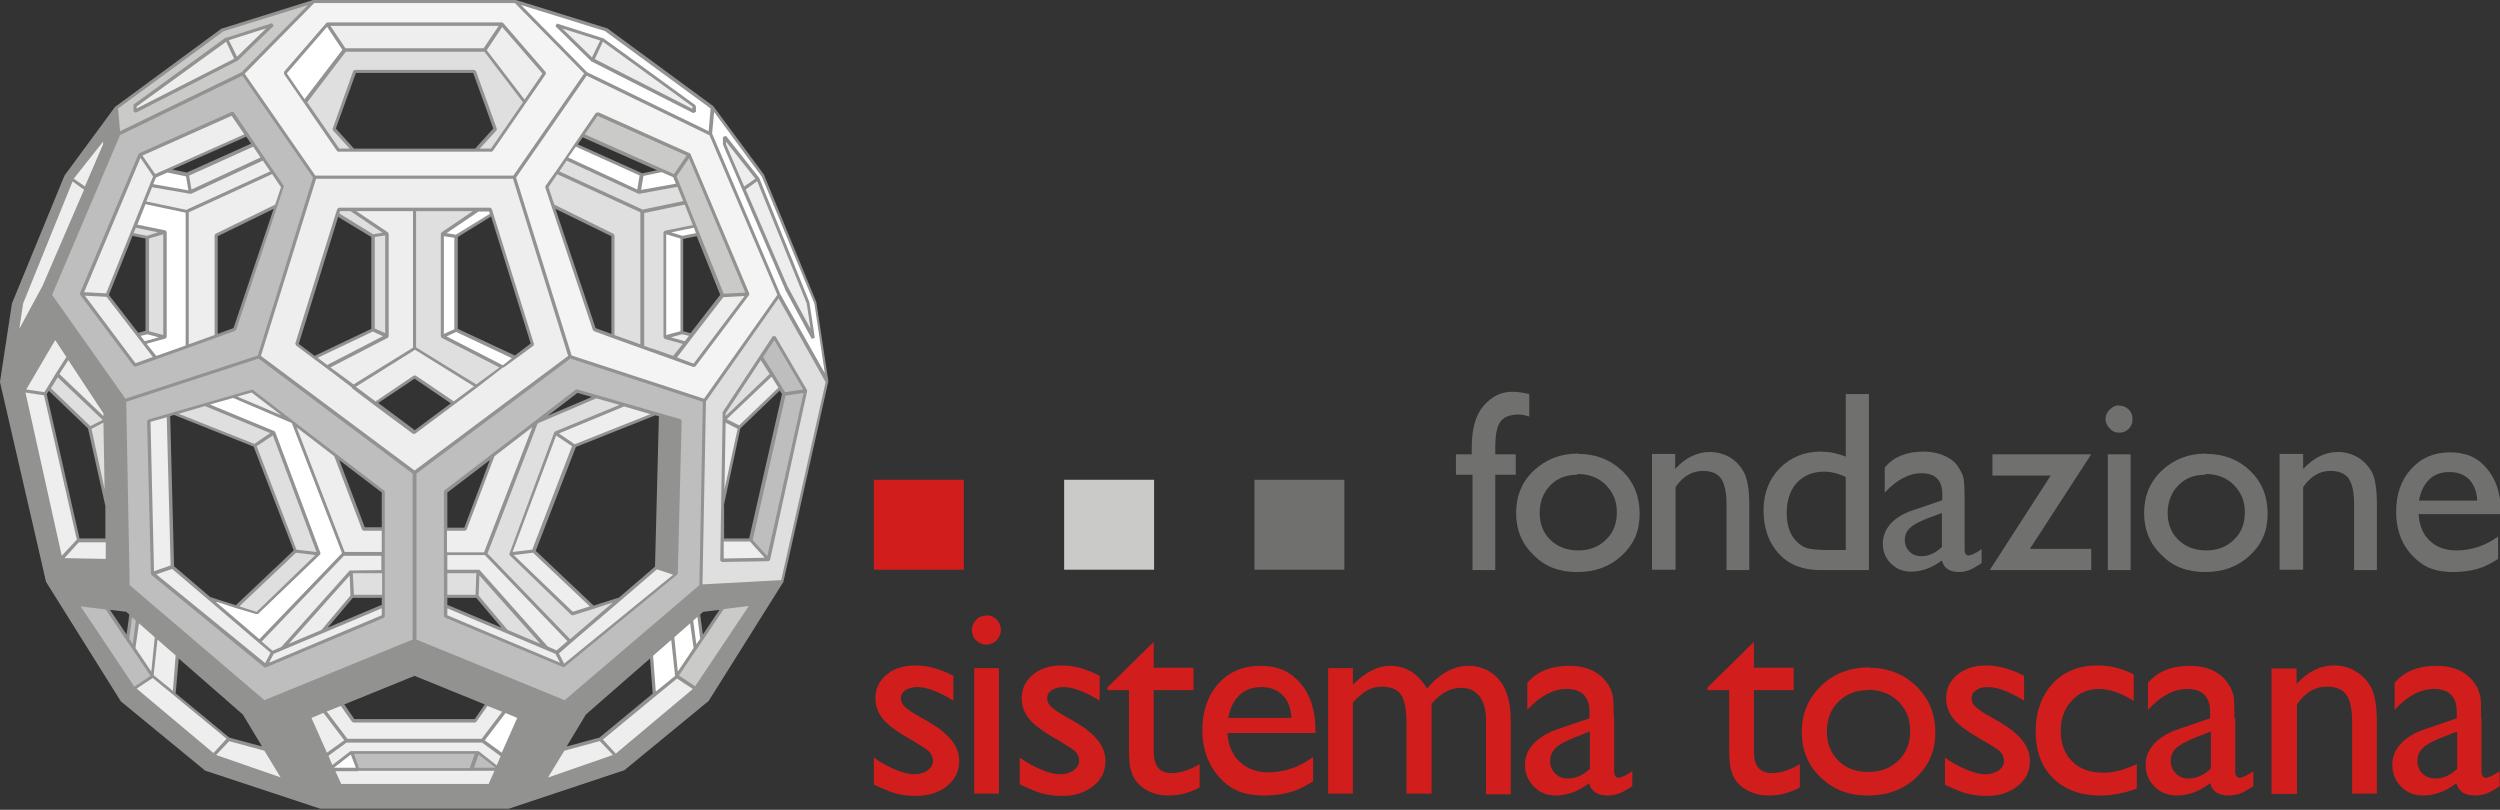 <?xml version="1.0" encoding="UTF-8"?>
<svg xmlns="http://www.w3.org/2000/svg" id="Livello_2" viewBox="0 0 64.77 20.98">
  <rect x="0" y="0" width="64.77" height="20.98" fill="#333333" stroke="none"/>
  <defs>
    <style>.cls-1{fill:#f4f4f4;}.cls-1,.cls-2,.cls-3,.cls-4,.cls-5,.cls-6,.cls-7,.cls-8,.cls-9,.cls-10,.cls-11{stroke-width:0px;}.cls-1,.cls-3,.cls-5,.cls-7,.cls-8,.cls-9,.cls-10{fill-rule:evenodd;}.cls-2,.cls-7{fill:#cacac9;}.cls-3{fill:#e0dfdf;}.cls-4{fill:#70706f;}.cls-5,.cls-6{fill:#929291;}.cls-8{fill:#fff;}.cls-9{fill:#eee;}.cls-10{fill:#bebebe;}.cls-11{fill:#d11e1d;}</style>
  </defs>
  <g id="Livello_1-2">
    <path class="cls-4" d="M38.13,11.77v-.18c0-.48.1-.84.31-1.08.21-.24.45-.36.74-.36.12,0,.27.02.44.06v.58c-.1-.03-.19-.05-.27-.05-.23,0-.39.06-.48.19-.09.12-.13.34-.13.66v.18h.53v.53h-.53v2.47h-.59v-2.47h-.43v-.53h.43Z"></path>
    <path class="cls-4" d="M40.89,11.76c.46,0,.83.15,1.14.44.3.29.45.66.45,1.11s-.15.79-.46,1.08c-.31.29-.69.43-1.16.43s-.83-.14-1.13-.44c-.3-.29-.45-.65-.45-1.09s.15-.81.46-1.1c.31-.29.69-.44,1.15-.44M40.86,12.3c-.28,0-.52.09-.7.28-.18.19-.27.43-.27.71s.09.52.28.7c.19.18.43.27.72.27s.53-.09.72-.28c.19-.18.28-.42.28-.71s-.1-.52-.29-.71c-.19-.19-.44-.28-.73-.28"></path>
    <path class="cls-4" d="M43.4,11.77v.38c.26-.29.57-.44.9-.44.19,0,.36.05.52.14.16.1.28.23.37.4.08.17.13.44.13.8v1.72h-.59v-1.71c0-.31-.05-.53-.14-.66-.09-.13-.25-.2-.47-.2-.28,0-.52.14-.71.42v2.14h-.61v-3h.61Z"></path>
    <path class="cls-4" d="M47.82,10.21h.6v4.56h-1.27c-.44,0-.8-.14-1.06-.42-.26-.28-.4-.66-.4-1.13,0-.44.14-.8.42-1.09.28-.28.63-.43,1.06-.43.2,0,.42.04.65.13v-1.62ZM47.82,14.26v-1.9c-.18-.09-.37-.14-.56-.14-.3,0-.53.1-.71.29-.17.19-.26.45-.26.78,0,.31.08.55.23.71.09.1.19.17.29.2.1.03.29.05.55.05h.46Z"></path>
    <path class="cls-4" d="M50.9,12.97v1.27c0,.1.04.15.1.15s.18-.05.34-.16v.36c-.14.09-.24.15-.32.18-.08.03-.17.05-.26.05-.25,0-.4-.1-.45-.3-.25.19-.52.29-.8.29-.21,0-.38-.07-.52-.21-.14-.14-.21-.31-.21-.52,0-.19.07-.36.2-.51.14-.15.33-.27.58-.35l.76-.26v-.16c0-.36-.18-.54-.54-.54-.32,0-.64.17-.95.5v-.65c.23-.27.56-.41,1-.41.32,0,.58.09.78.25.06.05.12.13.17.22.05.09.09.18.1.27.01.09.02.26.02.51M50.31,14.18v-.89l-.4.15c-.2.08-.35.16-.43.24-.08.08-.13.18-.13.31s.04.22.12.3c.08.08.18.12.31.12.19,0,.36-.08.52-.23"></path>
    <polygon class="cls-4" points="51.62 11.77 54.18 11.77 52.59 14.22 54.18 14.22 54.18 14.77 51.55 14.77 53.13 12.32 51.62 12.32 51.62 11.77"></polygon>
    <path class="cls-4" d="M54.9,10.51c.1,0,.18.03.25.1.07.07.1.15.1.25s-.03.18-.1.25c-.07.07-.15.1-.25.1-.09,0-.17-.03-.24-.11-.07-.07-.11-.15-.11-.25s.04-.17.11-.24c.07-.07.15-.11.24-.11M54.61,11.77h.59v3h-.59v-3Z"></path>
    <path class="cls-4" d="M57.16,11.76c.46,0,.84.15,1.14.44.3.29.45.66.45,1.11s-.15.79-.46,1.08c-.31.29-.69.43-1.16.43s-.83-.14-1.13-.44c-.3-.29-.45-.65-.45-1.09s.15-.81.46-1.1c.31-.29.69-.44,1.15-.44M57.13,12.3c-.28,0-.52.09-.7.28-.18.19-.27.43-.27.71s.09.52.28.7c.19.18.43.27.72.27s.53-.09.72-.28c.19-.18.28-.42.28-.71s-.1-.52-.29-.71c-.19-.19-.44-.28-.73-.28"></path>
    <path class="cls-4" d="M59.67,11.77v.38c.27-.29.57-.44.9-.44.19,0,.36.05.52.14.16.1.28.23.37.4.08.17.12.44.12.8v1.72h-.59v-1.71c0-.31-.05-.53-.14-.66-.09-.13-.25-.2-.47-.2-.28,0-.52.14-.71.42v2.14h-.61v-3h.61Z"></path>
    <path class="cls-4" d="M64.77,13.32h-2.11c.02.29.11.52.29.69.18.17.41.25.69.25.39,0,.75-.12,1.08-.36v.58c-.18.12-.36.21-.54.26-.18.05-.39.08-.63.08-.33,0-.6-.07-.8-.21-.2-.14-.37-.32-.49-.55-.12-.23-.18-.5-.18-.8,0-.46.13-.83.39-1.11.26-.29.59-.43,1.01-.43s.72.14.95.42c.24.28.36.65.36,1.12v.07ZM62.67,12.97h1.51c-.01-.24-.09-.42-.21-.55-.13-.13-.3-.19-.51-.19s-.39.06-.52.19c-.14.13-.22.31-.27.55"></path>
    <path class="cls-11" d="M22.64,20.32v-.69c.18.13.37.23.56.31.19.08.35.12.48.12s.25-.03.35-.1c.1-.07.14-.15.14-.24s-.03-.17-.09-.24c-.06-.06-.2-.15-.4-.27-.41-.23-.69-.43-.81-.59-.13-.16-.19-.34-.19-.53,0-.25.1-.45.29-.61.19-.16.44-.24.75-.24s.64.09.98.27v.64c-.38-.23-.69-.35-.94-.35-.12,0-.22.03-.3.08-.08.05-.12.12-.12.21,0,.08.03.15.1.22.07.07.19.15.37.25l.23.13c.54.31.81.64.81,1.02,0,.27-.1.48-.31.65-.21.17-.48.26-.8.26-.19,0-.37-.02-.52-.06-.15-.04-.34-.12-.57-.23"></path>
    <path class="cls-11" d="M25.55,15.94c.11,0,.2.04.27.11.07.07.11.16.11.27s-.04.19-.11.27c-.07.07-.17.11-.27.11-.1,0-.19-.04-.26-.11-.08-.08-.11-.17-.11-.27s.04-.19.11-.26c.07-.08.16-.11.26-.11M25.24,17.31h.64v3.25h-.64v-3.25Z"></path>
    <path class="cls-11" d="M26.42,20.32v-.69c.18.13.37.23.56.31.19.08.35.12.48.12s.25-.03.35-.1c.1-.07.15-.15.15-.24s-.03-.17-.09-.24c-.06-.06-.2-.15-.4-.27-.41-.23-.69-.43-.81-.59-.13-.16-.19-.34-.19-.53,0-.25.1-.45.29-.61.19-.16.44-.24.75-.24s.64.09.98.27v.64c-.38-.23-.69-.35-.94-.35-.12,0-.23.03-.3.08-.08.05-.12.12-.12.21,0,.08.03.15.1.22.07.07.19.15.37.25l.23.13c.54.31.81.64.81,1.02,0,.27-.1.48-.31.65-.21.17-.48.26-.8.26-.19,0-.36-.02-.52-.06-.15-.04-.34-.12-.57-.23"></path>
    <path class="cls-11" d="M28.68,17.82l1.21-1.19v.67h1.03v.58h-1.03v1.59c0,.37.15.56.46.56.23,0,.47-.08.73-.23v.6c-.25.14-.52.21-.81.21s-.54-.09-.73-.26c-.06-.05-.11-.11-.15-.18-.04-.06-.07-.15-.1-.25-.03-.1-.04-.3-.04-.6v-1.44h-.56v-.06Z"></path>
    <path class="cls-11" d="M34.09,18.99h-2.29c.02.31.12.56.31.74.19.18.44.28.74.28.42,0,.81-.13,1.17-.4v.63c-.2.13-.39.23-.59.28-.19.06-.42.09-.68.09-.36,0-.65-.07-.87-.22-.22-.15-.4-.35-.53-.6-.13-.25-.2-.54-.2-.87,0-.49.14-.9.42-1.21.28-.31.64-.46,1.09-.46s.77.15,1.03.45c.26.3.39.71.39,1.21v.08ZM31.82,18.6h1.64c-.02-.26-.09-.45-.23-.59-.14-.14-.32-.21-.55-.21s-.42.07-.57.21c-.15.14-.24.34-.29.59"></path>
    <path class="cls-11" d="M37.09,18.2v2.36h-.65v-1.81c0-.36-.05-.61-.14-.75-.1-.14-.27-.21-.5-.21-.13,0-.26.03-.37.09-.11.06-.24.17-.38.32v2.36h-.64v-3.25h.64v.43c.33-.33.65-.49.96-.49.41,0,.73.2.96.59.34-.4.7-.59,1.08-.59.31,0,.57.12.78.35.2.23.31.58.31,1.06v1.92h-.64v-1.92c0-.27-.06-.48-.17-.62-.11-.14-.27-.22-.48-.22-.27,0-.51.13-.75.4"></path>
    <path class="cls-11" d="M41.82,18.6v1.38c0,.11.04.17.11.17s.2-.06.36-.17v.39c-.15.09-.26.16-.35.19-.09.03-.18.05-.28.05-.28,0-.44-.11-.49-.32-.27.21-.56.32-.87.32-.23,0-.41-.08-.56-.23-.15-.15-.23-.34-.23-.56,0-.21.07-.39.22-.55.15-.16.36-.29.63-.38l.82-.28v-.17c0-.39-.2-.59-.59-.59-.35,0-.69.18-1.02.54v-.7c.25-.29.61-.44,1.08-.44.35,0,.63.09.84.28.07.06.13.14.19.23.06.1.09.2.11.29.01.1.02.28.02.56M41.19,19.91v-.96l-.43.17c-.22.09-.37.17-.46.26-.09.09-.14.2-.14.33s.04.24.13.33c.09.09.2.13.33.13.2,0,.39-.08.57-.25"></path>
    <path class="cls-11" d="M44.23,17.82l1.21-1.19v.67h1.03v.58h-1.03v1.59c0,.37.15.56.46.56.23,0,.47-.08.73-.23v.6c-.25.14-.52.21-.81.21s-.54-.09-.73-.26c-.06-.05-.11-.11-.15-.18-.04-.06-.07-.15-.1-.25-.03-.1-.04-.3-.04-.6v-1.44h-.56v-.06Z"></path>
    <path class="cls-11" d="M48.42,17.3c.49,0,.9.16,1.23.48.33.32.49.72.49,1.2s-.17.86-.5,1.17c-.33.31-.75.46-1.25.46s-.9-.16-1.22-.47c-.33-.31-.49-.71-.49-1.18s.17-.87.5-1.19c.33-.32.75-.48,1.25-.48M48.39,17.88c-.31,0-.56.1-.76.3-.2.2-.3.46-.3.77s.1.56.3.76c.2.2.46.29.78.29s.57-.1.78-.3c.2-.2.3-.45.3-.76s-.1-.56-.31-.77c-.21-.2-.47-.3-.79-.3"></path>
    <path class="cls-11" d="M50.39,20.32v-.69c.18.13.37.23.56.31.19.08.35.12.48.12s.25-.03.35-.1c.1-.07.14-.15.14-.24s-.03-.17-.09-.24c-.06-.06-.2-.15-.41-.27-.41-.23-.69-.43-.81-.59-.13-.16-.19-.34-.19-.53,0-.25.1-.45.29-.61.2-.16.44-.24.75-.24s.64.09.98.27v.64c-.38-.23-.69-.35-.94-.35-.13,0-.23.03-.3.08-.08.05-.12.12-.12.21,0,.08.03.15.1.22.07.07.19.15.37.25l.23.13c.54.31.81.64.81,1.02,0,.27-.1.48-.31.65-.21.17-.48.26-.8.26-.19,0-.36-.02-.52-.06-.15-.04-.34-.12-.57-.23"></path>
    <path class="cls-11" d="M55.36,19.79v.64c-.32.12-.64.18-.95.18-.51,0-.91-.15-1.22-.45-.3-.3-.45-.7-.45-1.21s.15-.92.44-1.24c.29-.31.68-.47,1.16-.47.17,0,.32.02.45.05.13.03.3.09.49.18v.69c-.33-.21-.63-.31-.9-.31s-.53.1-.71.31c-.19.2-.28.46-.28.78,0,.33.1.6.3.79.2.2.47.29.81.29.25,0,.53-.07.85-.22"></path>
    <path class="cls-11" d="M57.91,18.6v1.38c0,.11.04.17.11.17s.2-.06.36-.17v.39c-.15.09-.26.16-.35.19-.09.03-.18.05-.28.05-.28,0-.44-.11-.49-.32-.27.21-.56.32-.87.32-.23,0-.42-.08-.57-.23-.15-.15-.23-.34-.23-.56,0-.21.07-.39.22-.55.15-.16.36-.29.63-.38l.82-.28v-.17c0-.39-.2-.59-.59-.59-.35,0-.69.18-1.02.54v-.7c.25-.29.61-.44,1.08-.44.35,0,.63.09.84.28.07.06.13.14.19.23.06.1.09.2.11.29.01.1.02.28.02.56M57.28,19.91v-.96l-.43.17c-.22.09-.37.17-.47.26-.09.09-.14.2-.14.33s.04.24.13.33c.09.09.2.13.33.13.2,0,.39-.08.57-.25"></path>
    <path class="cls-11" d="M59.5,17.31v.41c.29-.32.61-.48.98-.48.2,0,.39.05.56.16.17.1.31.25.4.43.09.18.14.47.14.87v1.86h-.64v-1.85c0-.33-.05-.57-.15-.71-.1-.14-.27-.21-.51-.21-.3,0-.56.15-.77.46v2.32h-.66v-3.25h.66Z"></path>
    <path class="cls-11" d="M64.29,18.6v1.38c0,.11.04.17.11.17s.2-.06.36-.17v.39c-.14.09-.26.16-.35.19-.09.03-.18.05-.28.05-.28,0-.44-.11-.49-.32-.27.21-.56.32-.87.32-.23,0-.41-.08-.56-.23-.15-.15-.23-.34-.23-.56,0-.21.07-.39.22-.55.15-.16.36-.29.63-.38l.82-.28v-.17c0-.39-.2-.59-.59-.59-.35,0-.69.18-1.02.54v-.7c.25-.29.61-.44,1.08-.44.35,0,.63.09.84.28.07.06.13.14.19.23.06.1.09.2.11.29.02.1.02.28.02.56M63.66,19.91v-.96l-.43.17c-.22.09-.37.17-.46.26-.09.09-.14.2-.14.33s.04.24.13.33c.09.09.2.13.33.13.2,0,.39-.08.57-.25"></path>
    <rect class="cls-11" x="22.64" y="12.43" width="2.33" height="2.33"></rect>
    <rect class="cls-2" x="27.57" y="12.43" width="2.33" height="2.33"></rect>
    <rect class="cls-4" x="32.5" y="12.43" width="2.33" height="2.33"></rect>
    <path class="cls-5" d="M3.01,2.79l-1.31,1.77L.35,7.86.04,9.89l1.26-2.25,1.77-4.18-.06-.67ZM1.85,4.64l.86-1.09v.2l-1.61,3.73-.69,1.28.14-.91,1.3-3.21Z"></path>
    <path class="cls-5" d="M.04,9.89l1.26-2.25,1.93,2.73.09,4.8-2.12-.11L.04,9.89ZM1.42,8.73l-.82,1.4.97,4.37,1.21.02-.07-3.82-1.29-1.97Z"></path>
    <path class="cls-5" d="M8.3,20.94l-1.45-2.75-3.52-3.01-2.12-.11,1.94,3.09,2.19,1.79,2.96.98ZM2,15.65l1.28.17,3.05,2.67,1.04,1.73-1.84-.64-2.07-1.73-1.46-2.19Z"></path>
    <path class="cls-5" d="M19.48,15.65l-1.28.17-3.05,2.67-1.04,1.73,1.84-.64,2.07-1.73,1.46-2.19ZM13.18,20.94l1.45-2.75,3.52-3.01,2.12-.11-1.94,3.09-2.19,1.79-2.96.98Z"></path>
    <polygon class="cls-5" points="17.62 10.9 17.12 10.76 17.02 14.69 17.52 14.87 17.62 10.9"></polygon>
    <path class="cls-5" d="M10.74,20.94h2.44l1.45-2.75-3.89-1.59h0s0,0,0,0h0s0,0,0,0l-3.89,1.59,1.45,2.75h2.44ZM12.67,20.35l.78-1.78-2.72-1.11h0s0,0,0,0h0s0,0,0,0l-2.72,1.11.78,1.78h3.87Z"></path>
    <polygon class="cls-10" points="2 15.65 2.76 15.75 3.95 17.52 3.46 17.84 2 15.65"></polygon>
    <path class="cls-10" d="M3.08,3.47l3.21-1.56,1.87,2.68-1.45,4.65-3.48,1.14-1.93-2.73,1.77-4.18ZM6.02,2.94l-2.39,1.07-1.52,3.61,1.39,1.85,2.59-.93,1.24-3.7-1.31-1.9Z"></path>
    <path class="cls-10" d="M10.74,16.6v-4.34l-4.03-3.01-3.48,1.14.09,4.8,3.52,3.01,3.9-1.6ZM3.86,10.9l2.67-.77,3.4,2.61v3.23l-3.05,1.28-2.92-2.39-.1-3.97Z"></path>
    <path class="cls-10" d="M10.74,16.6v-4.34l4.03-3.01,3.48,1.14-.09,4.8-3.52,3.01-3.9-1.6ZM17.62,10.9l-2.67-.77-3.4,2.61v3.23l3.05,1.28,2.92-2.39.1-3.97Z"></path>
    <polygon class="cls-10" points="12.86 19.93 12.88 19.88 12.37 19.49 12.2 19.94 12.86 19.93"></polygon>
    <polygon class="cls-10" points="12.37 19.48 12.2 19.94 10.74 19.93 9.27 19.94 9.11 19.48 12.37 19.48"></polygon>
    <polygon class="cls-10" points="20.05 8.73 20.87 10.13 20.31 10.21 19.71 9.25 20.05 8.73"></polygon>
    <polygon class="cls-10" points="20.87 10.13 20.31 10.21 19.45 14 19.9 14.5 20.87 10.13"></polygon>
    <polygon class="cls-10" points="3.57 16.07 3.47 16.8 3.3 16.56 3.39 15.91 3.57 16.07"></polygon>
    <path class="cls-7" d="M5.87,1.02l1.19-.38-.94.91-2.62,1.33v-.14s2.37-1.73,2.37-1.73ZM8.12.04l-2.35.73-2.75,2.02.06.67,3.21-1.56L8.12.04Z"></path>
    <polygon class="cls-7" points="15.46 2.94 17.85 4.01 17.47 4.56 15.08 3.49 15.46 2.94"></polygon>
    <polygon class="cls-7" points="17.85 4.01 17.47 4.56 18.71 7.65 19.37 7.62 17.85 4.01"></polygon>
    <polygon class="cls-7" points="19.48 15.65 18.72 15.75 17.53 17.52 18.02 17.84 19.48 15.65"></polygon>
    <polygon class="cls-3" points="4.5 10.71 6.59 11.55 7.09 11.21 5.31 10.48 4.5 10.71"></polygon>
    <polygon class="cls-3" points="7.09 11.21 6.59 11.55 7.65 14.28 8.26 14.35 7.09 11.21"></polygon>
    <polygon class="cls-3" points="3.49 5.86 4.26 6.02 3.81 6.16 3.4 6.07 3.49 5.86"></polygon>
    <polygon class="cls-3" points="3.81 6.16 3.81 8.61 4.26 8.74 4.26 6.02 3.81 6.16"></polygon>
    <polygon class="cls-3" points="1.48 9.7 1.26 10.06 2.32 11.09 2.72 10.88 1.48 9.7"></polygon>
    <polygon class="cls-3" points="2.76 13.11 2.32 11.09 2.72 10.88 2.76 13.11"></polygon>
    <polygon class="cls-3" points="7.65 14.28 8.26 14.35 6.65 15.9 6.11 15.73 7.65 14.28"></polygon>
    <path class="cls-3" d="M21.44,9.89l-1.26-2.25-1.93,2.73-.09,4.8,2.12-.11,1.16-5.18ZM20.05,8.73l.82,1.4-.97,4.37-1.21.02.07-3.82,1.29-1.97Z"></path>
    <polygon class="cls-3" points="16.63 5.47 16.63 8.98 17.45 9.27 17.75 8.89 17.22 8.74 17.21 6.02 17.99 5.86 17.75 5.24 16.63 5.47"></polygon>
    <polygon class="cls-3" points="14.32 5.33 15.88 6.1 15.88 8.71 16.63 8.98 16.63 5.47 14.42 4.46 14.16 4.84 14.32 5.33"></polygon>
    <polygon class="cls-3" points="19.71 9.25 19.99 9.7 18.76 10.88 18.76 10.7 19.71 9.25"></polygon>
    <polygon class="cls-3" points="15.44 10.27 16.17 10.48 14.39 11.21 13.22 14.35 14.83 15.9 16.06 15.51 14.76 16.62 12.58 14.35 13.89 10.94 15.44 10.27"></polygon>
    <path class="cls-3" d="M9.93,14.8v.64h-.81s-.03-.64-.03-.64h.84ZM11.55,14.8v.64h.81s.03-.64.03-.64h-.84Z"></path>
    <polygon class="cls-3" points="12.38 14.8 12.36 15.45 13.13 16.35 14.16 16.79 12.38 14.8"></polygon>
    <polygon class="cls-3" points="9.19 1.84 8.65 3.34 9.15 3.89 8.75 3.89 7.89 2.65 8.93 1.3 12.55 1.3 13.58 2.65 12.73 3.89 12.32 3.89 12.83 3.34 12.29 1.84 9.19 1.84"></polygon>
    <polygon class="cls-3" points="10.74 5.43 10.74 9.02 12.35 10.01 13.02 9.51 11.46 8.71 11.46 6.06 12.39 5.43 10.74 5.43"></polygon>
    <polygon class="cls-3" points="9.09 5.43 8.77 5.43 8.74 5.55 9.66 6.11 10.02 6.06 9.09 5.43"></polygon>
    <polygon class="cls-3" points="9.66 6.11 10.02 6.06 10.02 8.71 9.66 8.55 9.66 6.11"></polygon>
    <polygon class="cls-3" points="14.42 4.46 16.63 5.47 17.75 5.24 17.57 4.8 16.55 4.98 14.66 4.1 14.42 4.46"></polygon>
    <polygon class="cls-9" points="14.6 17.25 11.55 15.97 11.55 15.7 14.42 16.91 14.6 17.25"></polygon>
    <polygon class="cls-9" points="18.77 3.55 18.77 3.75 19.26 4.89 19.63 4.64 18.77 3.55"></polygon>
    <polygon class="cls-9" points="20.93 7.85 21.07 8.76 20.33 7.38 19.26 4.89 19.63 4.64 20.93 7.85"></polygon>
    <polygon class="cls-9" points="3.86 10.9 4.36 10.76 4.46 14.69 3.95 14.87 3.86 10.9"></polygon>
    <polygon class="cls-9" points="3.95 14.87 4.46 14.69 7.05 16.91 6.88 17.25 3.95 14.87"></polygon>
    <polygon class="cls-9" points="6.04 10.27 7.58 10.94 6.53 10.13 6.04 10.27"></polygon>
    <polygon class="cls-9" points="9.09 14.8 9.12 15.45 8.35 16.35 7.32 16.79 9.09 14.8"></polygon>
    <polygon class="cls-9" points="3.63 4.01 4.01 4.56 2.77 7.65 2.11 7.62 3.63 4.01"></polygon>
    <polygon class="cls-9" points="2.11 7.62 2.77 7.65 4.03 9.27 3.5 9.47 2.11 7.62"></polygon>
    <polygon class="cls-9" points="7.16 5.33 5.6 6.1 5.6 8.71 4.84 8.98 4.84 5.47 7.06 4.46 7.32 4.84 7.16 5.33"></polygon>
    <polygon class="cls-9" points="3.46 17.84 3.95 17.52 5.92 19.15 5.53 19.58 3.46 17.84"></polygon>
    <polygon class="cls-9" points="5.53 19.58 5.92 19.15 6.89 19.41 7.37 20.22 5.53 19.58"></polygon>
    <polygon class="cls-9" points="4.6 16.97 4.52 17.99 3.95 17.52 4.05 16.49 4.6 16.97"></polygon>
    <polygon class="cls-9" points="4.05 16.49 3.57 16.07 3.47 16.8 3.95 17.52 4.05 16.49"></polygon>
    <polygon class="cls-9" points="1.42 8.73 .61 10.13 1.17 10.21 1.77 9.25 1.42 8.73"></polygon>
    <polygon class="cls-9" points=".61 10.13 1.17 10.21 2.03 14 1.58 14.5 .61 10.13"></polygon>
    <polygon class="cls-9" points="1.58 14.5 2.03 14 2.78 14 2.79 14.52 1.58 14.5"></polygon>
    <polygon class="cls-9" points="1.77 9.25 1.48 9.7 2.72 10.88 2.72 10.7 1.77 9.25"></polygon>
    <polygon class="cls-9" points="2.71 3.55 2.71 3.75 2.22 4.89 1.85 4.64 2.71 3.55"></polygon>
    <polygon class="cls-9" points=".55 7.85 .41 8.76 1.15 7.38 2.22 4.89 1.85 4.64 .55 7.85"></polygon>
    <polygon class="cls-9" points="5.87 1.02 7.07 .64 6.13 1.55 5.87 1.02"></polygon>
    <polygon class="cls-9" points="5.87 1.02 3.49 2.75 3.51 2.88 6.13 1.55 5.87 1.02"></polygon>
    <polygon class="cls-9" points="15.61 1.02 17.98 2.75 17.97 2.88 15.35 1.55 15.61 1.02"></polygon>
    <polygon class="cls-9" points="6.02 2.94 3.63 4.01 4.01 4.56 6.4 3.49 6.02 2.94"></polygon>
    <polygon class="cls-9" points="6.57 3.75 4.85 4.53 4.93 4.98 6.82 4.1 6.57 3.75"></polygon>
    <polygon class="cls-9" points="6.88 17.25 9.93 15.97 9.93 15.7 7.05 16.91 6.88 17.25"></polygon>
    <polygon class="cls-9" points="8.4 18.42 8.98 19.19 8.46 19.56 8.02 18.57 8.4 18.42"></polygon>
    <polygon class="cls-9" points="15.61 1.02 14.41 .64 15.35 1.55 15.61 1.02"></polygon>
    <polygon class="cls-9" points="19.36 7.62 18.7 7.65 17.44 9.27 17.98 9.47 19.36 7.62"></polygon>
    <polygon class="cls-9" points="19.9 14.5 19.45 14 18.7 14 18.69 14.52 19.9 14.5"></polygon>
    <polygon class="cls-9" points="18.02 17.84 17.53 17.52 15.55 19.15 15.95 19.58 18.02 17.84"></polygon>
    <polygon class="cls-9" points="15.95 19.58 15.55 19.15 14.59 19.41 14.11 20.22 15.95 19.58"></polygon>
    <polygon class="cls-9" points="17.91 8.67 17.66 8.61 17.22 8.74 17.75 8.89 17.91 8.67"></polygon>
    <polygon class="cls-9" points="19.99 9.7 20.22 10.06 19.15 11.09 18.76 10.88 19.99 9.7"></polygon>
    <polygon class="cls-9" points="18.72 13.11 19.15 11.09 18.76 10.88 18.72 13.11"></polygon>
    <polygon class="cls-9" points="17.52 14.87 17.02 14.69 14.42 16.91 14.6 17.25 17.52 14.87"></polygon>
    <polygon class="cls-9" points="16.97 10.71 14.88 11.55 14.39 11.21 16.17 10.48 16.97 10.71"></polygon>
    <polygon class="cls-9" points="14.39 11.21 14.88 11.55 13.83 14.28 13.22 14.35 14.39 11.21"></polygon>
    <polygon class="cls-9" points="13.83 14.28 13.22 14.35 14.83 15.9 15.37 15.73 13.83 14.28"></polygon>
    <path class="cls-9" d="M9.93,14.35v.46h-.84l-1.77,1.99-.26.12-.34-.29,2.18-2.27h1.03ZM11.55,14.35v.46h.84l1.77,1.99.27.12.34-.29-2.18-2.27h-1.03Z"></path>
    <polygon class="cls-9" points="10.74 5.43 10.74 9.02 9.14 10.01 8.47 9.51 10.02 8.71 10.02 6.06 9.09 5.43 10.74 5.43"></polygon>
    <polygon class="cls-9" points="9.66 8.55 10.02 8.71 8.47 9.51 8.15 9.26 9.66 8.55"></polygon>
    <path class="cls-9" d="M10.74,11.2l3.05-2.28-1.09-3.49h-3.94l-1.09,3.49,3.06,2.28ZM10.74,12.25h0s0,0,0,0h0s4.03-3.01,4.03-3.01l-1.45-4.65h-5.17l-1.45,4.65,4.03,3h0Z"></path>
    <polygon class="cls-9" points="12.62 18.23 12.32 18.67 9.16 18.67 8.86 18.23 8.4 18.42 8.98 19.19 12.5 19.19 13.08 18.42 12.62 18.23"></polygon>
    <path class="cls-9" d="M10.74,20.35h1.94l.35-.79-.52-.38h-3.52l-.52.38.35.79h1.93ZM10.74,19.48h1.63l.51.39-.02.06h-4.24l-.02-.06.51-.39h1.63Z"></path>
    <polygon class="cls-9" points="7.06 4.46 4.84 5.47 3.73 5.24 3.91 4.8 4.93 4.98 6.82 4.1 7.06 4.46"></polygon>
    <polygon class="cls-9" points="13 .63 12.55 1.3 13.58 2.65 14.1 1.9 13 .63"></polygon>
    <polygon class="cls-9" points="8.48 .63 8.93 1.3 12.55 1.3 13 .63 8.48 .63"></polygon>
    <path class="cls-9" d="M10.74,9.02l1.61.99-.6.44-1.01-.69-1.02.69-.58-.44,1.6-.99ZM8.9,14.35h1.03v-.64h-.51s-.72-1.91-.72-1.91l-1.12-.86,1.32,3.41ZM12.58,14.35h-1.03v-.64h.51s.72-1.91.72-1.91l1.12-.86-1.32,3.41Z"></path>
    <path class="cls-1" d="M18.4,3.47l-3.21-1.56-1.87,2.68,1.45,4.65,3.48,1.14,1.93-2.73-1.77-4.18ZM15.46,2.94l2.39,1.07,1.52,3.61-1.39,1.85-2.59-.93-1.24-3.7,1.3-1.9Z"></path>
    <path class="cls-1" d="M8.48.63l-1.1,1.27,1.37,1.99h3.98l1.37-1.99-1.1-1.27h-4.53ZM10.74.04h-2.62l-1.83,1.87,1.87,2.68h5.17l1.87-2.68L13.36.04h-2.61Z"></path>
    <polygon class="cls-8" points="6.04 10.27 5.31 10.48 7.09 11.21 8.26 14.35 6.65 15.9 5.42 15.51 6.72 16.62 8.9 14.35 7.58 10.94 6.04 10.27"></polygon>
    <polygon class="cls-8" points="3.56 8.67 3.81 8.61 4.26 8.74 3.73 8.89 3.56 8.67"></polygon>
    <path class="cls-8" d="M15.61,1.02l-1.2-.38.94.91,2.62,1.33v-.14s-2.37-1.73-2.37-1.73ZM13.36.04l2.36.73,2.75,2.02-.06.67-3.21-1.56L13.36.04Z"></path>
    <polygon class="cls-8" points="4.85 4.53 4.93 4.98 3.91 4.8 4.01 4.56 4.33 4.41 4.85 4.53"></polygon>
    <polygon class="cls-8" points="4.84 5.47 4.84 8.98 4.03 9.27 3.73 8.89 4.26 8.74 4.26 6.02 3.49 5.86 3.73 5.24 4.84 5.47"></polygon>
    <polygon class="cls-8" points="8.62 19.93 8.59 19.88 9.11 19.49 9.27 19.94 8.62 19.93"></polygon>
    <path class="cls-8" d="M19.63,4.64l-.86-1.09v.2l1.61,3.73.69,1.28-.14-.91-1.3-3.21ZM18.46,2.79l1.31,1.77,1.36,3.3.31,2.03-1.26-2.25-1.77-4.18.06-.67Z"></path>
    <polygon class="cls-8" points="14.9 3.75 16.63 4.53 16.55 4.98 14.66 4.1 14.9 3.75"></polygon>
    <polygon class="cls-8" points="16.63 4.53 16.55 4.98 17.57 4.8 17.47 4.56 17.15 4.41 16.63 4.53"></polygon>
    <polygon class="cls-8" points="17.99 5.86 17.21 6.02 17.66 6.16 18.08 6.07 17.99 5.86"></polygon>
    <polygon class="cls-8" points="17.66 6.16 17.66 8.61 17.22 8.74 17.21 6.02 17.66 6.16"></polygon>
    <polygon class="cls-8" points="16.88 16.97 16.96 17.99 17.53 17.52 17.42 16.49 16.88 16.97"></polygon>
    <polygon class="cls-8" points="17.42 16.49 17.91 16.07 18.01 16.8 17.53 17.52 17.42 16.49"></polygon>
    <polygon class="cls-8" points="17.91 16.07 18.01 16.8 18.18 16.56 18.09 15.91 17.91 16.07"></polygon>
    <polygon class="cls-8" points="13.08 18.42 12.5 19.19 13.02 19.56 13.46 18.57 13.08 18.42"></polygon>
    <polygon class="cls-8" points="12.39 5.43 12.7 5.43 12.74 5.55 11.82 6.11 11.46 6.06 12.39 5.43"></polygon>
    <polygon class="cls-8" points="11.82 6.11 11.46 6.06 11.46 8.71 11.82 8.55 11.82 6.11"></polygon>
    <polygon class="cls-8" points="11.82 8.55 11.46 8.71 13.02 9.51 13.34 9.26 11.82 8.55"></polygon>
    <polygon class="cls-8" points="8.48 .63 7.38 1.9 7.89 2.65 8.93 1.3 8.48 .63"></polygon>
    <path class="cls-6" d="M12.3,18.63l.26-.38-1.82-.74-1.82.74.26.38h3.11ZM10.74,11.15l.94-.7-.94-.64-.94.63.94.7ZM12.72,5.61l-.86.53v2.38l1.48.69.41-.31-1.03-3.3ZM9.62,6.14l-.86-.52-1.02,3.29.41.31,1.47-.7v-2.38ZM12.4,5.48l-.83.56.24.04.88-.54-.02-.06h-.27ZM11.5,6.11v2.54l.27-.12v-2.37l-.27-.04ZM11.56,8.71l1.46.75h.01s.23-.18.23-.18l-1.44-.68-.26.12ZM9.91,6.03l-.83-.56h-.27l-.02.06.88.54.24-.04ZM9.98,8.64v-2.54l-.27.04v2.37l.27.12ZM8.47,9.46l1.45-.75-.26-.12-1.43.68.24.18ZM9.12,10.04l-.46-.35-.99-.74-.02-.05,1.05-3.37.04-.12.04-.03h.31s1.65,0,1.65,0h1.65s.31,0,.31,0h0l.04.03,1.09,3.49v.05s-.78.57-.78.57h-.02s-.67.52-.67.52l-.55.41-1.06.79h-.05l-1.01-.75h0l-.58-.44ZM10.74,9.07l-1.52.95.51.38.99-.67h.05l.99.67.02-.02.5-.37-1.53-.95ZM10.7,8.99v-3.52h-1.47l.82.55.02.04v2.65l-.02.04-1.49.77.11.08.49.36,1.55-.96ZM10.78,5.48v3.52l1.56.96.6-.44-1.5-.77-.02-.04v-2.65l.02-.04.81-.55h-1.47ZM12.93.67h-4.37l.39.58h3.58l.39-.58ZM14.05,1.9l-1.04-1.2-.4.6.98,1.28.46-.67ZM9.17,3.85h3.14l.47-.52-.52-1.44h-3.04l-.52,1.44.47.52ZM8.77,3.85h.29l-.44-.48v-.04s.53-1.49.53-1.49l.04-.03h3.1l.04.03.54,1.49v.04s-.44.48-.44.48h.29l.83-1.2-1-1.31h-3.59l-1,1.31.83,1.2ZM7.35,1.87l1.1-1.27.03-.02h4.53l.03.02,1.1,1.27v.05s-1.37,1.99-1.37,1.99l-.03.02h-3.98l-.03-.02-1.37-1.99v-.05ZM8.47.7l-1.04,1.2.46.67.98-1.28-.4-.6ZM12.84,19.89l-.44-.34-.12.34h.57ZM13.1,18.47l-.54.71.44.32.4-.9-.31-.13ZM14,16.68l-1.58-1.77-.02.52.75.89.85.36ZM13.31,14.38l1.53,1.47.44-.14-1.47-1.39-.5.06ZM14.41,11.28l-1.13,3.02.51-.06,1.03-2.68-.42-.28ZM16.17,10.53l-1.69.7.41.28,1.96-.78-.68-.2ZM14.77,16.56l1.11-.95-.49.16-.54.17h-.04s-1.61-1.56-1.61-1.56v-.04s1.16-3.14,1.16-3.14l.02-.02,1.67-.69-.6-.17-1.52.65-1.3,3.37,2.14,2.22ZM17.97,5.9l-.58.12.29.09.35-.07-.05-.14ZM17.26,6.07v2.61s.37-.1.37-.1v-2.4l-.37-.11ZM16.67,4.56l-.06.36.9-.16-.07-.17-.3-.13-.48.1ZM16.58,4.55l-1.66-.75-.2.28,1.79.83.06-.36ZM17,17.91l.49-.4-.1-.93-.47.41.07.92ZM20.17,10.05l-.18-.29-1.16,1.1.32.16,1.02-.98ZM17.74,8.84l.11-.14-.18-.04-.29.08.36.1ZM18.66,7.64l-.61-1.52-.35.07v2.39l.19.05.76-.98ZM17.49,14.81l.09-3.87-.42-.12-.1,3.85.43.15ZM14.62,17.19l2.82-2.3-.42-.14-.93.8h0s-1.3,1.11-1.3,1.11l-.31.27.14.27ZM11.59,15.76v.18l2.92,1.23-.12-.23-2.8-1.18ZM11.59,15.49v.18l1.4.59-.65-.77h-.75ZM11.59,14.85v.56h.73s.02-.56.02-.56h-.75ZM11.59,14.39v.37h.83s1.77,1.99,1.77,1.99l.23.1.28-.24-2.14-2.23h-.97ZM12.69,11.92l-1.1.84v.91h.44s.66-1.75.66-1.75ZM13.8,11.06l-.99.76-.72,1.9-.04.03h-.47v.56h.96l1.25-3.24ZM14.96,10.09l2.67.77.03.04-.1,3.96-.02.03-2.92,2.39h-.04s-3.05-1.28-3.05-1.28l-.03-.04v-3.23l.02-.03,1.23-.94,1.12-.86h0s0,0,0,0l1.05-.81h.04ZM15.32,10.28l-.36-.1-.77.59,1.13-.48ZM17.08,10.79l-.1-.03-2.06.82-1.04,2.69,1.5,1.42.66-.21.93-.8.1-3.88ZM18.76,13.11v.84s.65,0,.65,0l.85-3.74-.06-.09-1.02.98-.43,2.01ZM18.8,10.95l-.03,1.73.34-1.57-.31-.16ZM18.8,10.71v.07s1.14-1.09,1.14-1.09l-.23-.36-.91,1.38ZM18.74,14.47l1.07-.02-.38-.42h-.68v.43ZM19.88,14.41l.94-4.23-.47.07-.85,3.74.38.42ZM20.81,10.09l-.75-1.28-.29.44.27.42.22.36h0s.08.13.08.13l.47-.07ZM20.09,8.71l.82,1.4v.03s-.96,4.37-.96,4.37l-.04.03-1.21.02-.04-.04h0s.06-3.64.06-3.64v-.18s0-.02,0-.02l1.3-1.97h.07ZM14.44,4.51l-.23.34.15.45,1.54.76.02.04v2.58l.67.24v-3.42l-2.16-.99ZM14.64,4.22l-.15.22,2.16.99,1.05-.22-.15-.37-.98.18h-.03s-1.86-.86-1.86-.86l-.04.06ZM15.1,3.55l-.13.19,1.67.75.38-.08-1.92-.85ZM16.87,9.02l.57.2.25-.31-.47-.13-.03-.04v-2.72s.03-.04.03-.04l.73-.15-.21-.53-1.05.22v3.44l.19.07ZM15.43,8.5l.41.15v-2.53l-1.45-.71,1.04,3.09ZM17.97,9.42l1.32-1.75-.55.03-.78,1.01h0l-.16.21h0s-.26.34-.26.34h0s.45.17.45.17ZM19.31,7.58l-1.46-3.48-.32.47h0s1.22,3.04,1.22,3.04l.57-.03ZM17.79,4.03l-2.31-1.03-.33.48,2.31,1.03.33-.48ZM15.48,2.9l2.39,1.07.02.02,1.52,3.61v.04s-1.39,1.85-1.39,1.85l-.05.02-.53-.19-.81-.29-.75-.27-.49-.18-.03-.03-1.23-3.68h0s0-.02,0-.02v-.03s.27-.38.27-.38h0s.18-.26.18-.26l.86-1.26h.05ZM15.96,19.52l1.99-1.67-.41-.27-.55.45h0l-1.37,1.13.34.37ZM14.21,20.14l1.67-.58-.34-.36-.92.25-.42.69ZM16.84,17.06l-1.66,1.45-.5.83.85-.23,1.38-1.14-.07-.92ZM17.88,16.15h0s-.41.36-.41.36l.09.89.41-.61-.09-.64ZM18.06,15.99l-.1.09.08.61.1-.14-.07-.56ZM18.2,15.77l1.28-.17.04.07-1.46,2.19h0s-2.07,1.74-2.07,1.74h-.01s-1.84.65-1.84.65l-.05-.06,1.04-1.73h0s2.77-2.43,2.77-2.43l.18-.16.11-.09h.02ZM18.64,15.8l-.42.05-.08.07.07.52.43-.64ZM19.4,15.7l-.65.08-.53.79h0s-.17.25-.17.25l-.46.68.42.28,1.39-2.08ZM18.2,15.14l2.04-.11,1.15-5.13-1.22-2.17-1.88,2.67-.09,4.74ZM14.67,18.22l-1.4,2.65,2.86-.94,2.18-1.79,1.89-3.02-2.02.11-3.51,2.99ZM9.28,19.98h-.59s.15.33.15.33h3.82l.15-.34h-.59s-1.47,0-1.47,0h-1.47ZM9.17,19.53l.13.37h2.87l.13-.37h-3.14ZM9.09,19.55l-.44.34h0s.57,0,.57,0l-.13-.34ZM7.98,18.59l.02-.06.82-.34h.02s1.88-.78,1.88-.78v.02s0,0,0,0v-.02s0,0,0,0h.01s.01,0,.01,0h0s0,.02,0,.02h0s0-.01,0-.01l1.88.77h.02s.82.34.82.34l.02.06-.59,1.34v.02s-.01,0-.01,0l-.18.42-.04.03h-3.87l-.04-.03-.18-.42h0s0-.02,0-.02l-.59-1.34ZM8.99,19.23l-.48.35.1.24.47-.36h.03s3.26,0,3.26,0h.03s.47.37.47.37l.1-.24-.48-.35h-3.5ZM8.92,19.18l-.54-.71-.31.13.4.9.45-.32ZM8.47,18.44l.53.7h3.48l.53-.7-.05-.02-.33-.13-.29.41-.03.02h-3.15l-.04-.02-.29-.41-.33.13-.05.02ZM4.88,4.93l-.06-.36-.48-.1-.3.13-.07.17.9.16ZM6.56,3.8l-1.66.75.06.36,1.79-.83-.19-.28ZM10.74,16.64l-3.84,1.57,1.42,2.69h4.83l1.42-2.69-3.84-1.57ZM10.79,12.27v4.3l3.84,1.57,3.49-2.98.09-4.75-3.43-1.12-3.87,2.89-.12.09ZM9.89,12.76l-1.1-.84.66,1.74h.44s0-.9,0-.9ZM3.31,15.22l-2.02-.11,1.89,3.02,2.18,1.79,2.86.94-1.4-2.65-3.51-2.99ZM3.27,10.41l.09,4.75,3.49,2.98,3.84-1.57v-4.3l-.12-.09-3.87-2.89-3.43,1.12ZM8.19,4.63l-1.43,4.59,3.98,2.97,3.98-2.97-1.43-4.59h-5.11ZM6.51,3.73l-.13-.19-1.92.85.38.08,1.67-.75ZM1.31,7.73L.09,9.9l1.15,5.13,2.04.11-.09-4.74-1.88-2.67ZM6.28,1.96l-3.17,1.54-1.76,4.14,1.9,2.69,3.43-1.12,1.43-4.61-1.83-2.64ZM3.03,3.46l-.05-.55-1.24,1.68L.39,7.87l-.27,1.8,1.15-2.04,1.77-4.17ZM7.98.13l-2.19.68-2.73,2,.05.59,3.15-1.53L7.98.13ZM15.14,1.91L13.34.08h-5.2l-1.8,1.83,1.83,2.64h5.13l1.83-2.64ZM18.37,3.5l-3.17-1.54-1.83,2.64,1.44,4.61,3.43,1.12,1.9-2.69-1.76-4.14ZM18.5,2.91l-.05.55,1.77,4.17,1.15,2.04-.27-1.8-1.36-3.29-1.24-1.68ZM15.69.81l-2.19-.68,1.71,1.74,3.15,1.53.05-.59-2.73-2ZM13.37,0l2.35.73h.01s2.75,2.02,2.75,2.02h0s0,0,0,0l1.31,1.77h0s1.36,3.31,1.36,3.31h0s.31,2.04.31,2.04h0s0,.01,0,.01l-1.16,5.18h0s0,.01,0,.01l-1.94,3.09h0s-2.19,1.8-2.19,1.8h-.01s-2.97.99-2.97.99h0s0,0,0,0h-4.9s0,0,0,0l-2.96-.98h-.01s-2.19-1.8-2.19-1.8h0s-1.94-3.1-1.94-3.1h0s0-.01,0-.01L0,9.9h0s0-.01,0-.01l.31-2.03h0s1.36-3.31,1.36-3.31h0s1.31-1.78,1.31-1.78h0s0,0,0,0L5.74.74h.01S8.11,0,8.11,0h0s.01,0,.01,0h5.24s0,0,0,0ZM15.34,1.48l.21-.43-.98-.31.77.75ZM17.94,2.76l-2.32-1.68-.21.45,2.53,1.29v-.05ZM15.63.99l2.38,1.73.02.04v.14s-.07.03-.07.03l-2.62-1.33h-.01s-.94-.92-.94-.92l.04-.07,1.19.38h.01ZM6.07,1.53l-.21-.45-2.32,1.68v.05s2.53-1.29,2.53-1.29ZM6.91.73l-.98.31.21.43.77-.75ZM5.86.98l1.19-.38.04.07-.94.91h-.01s-2.62,1.34-2.62,1.34l-.06-.03v-.14s0-.04,0-.04l2.38-1.73h.01ZM2.17,4.91l-.29-.21-1.28,3.16-.1.66.6-1.11.85-1.97.23-.53ZM2.67,3.74v-.07l-.76.96.29.2.47-1.09ZM2.76,3.55v.22s-.74,1.7-.74,1.7l-.83,1.93h0s-.02.05-.02.05l-.02.05h0s-.69,1.28-.69,1.28l-.08-.03.14-.91h0s1.3-3.22,1.3-3.22h0s.86-1.1.86-1.1l.07.03ZM2.68,10.95l-.31.16.34,1.57-.03-1.73ZM2.05,14.04l-.38.42,1.07.02v-.43h-.7ZM1.27,10.12l-.06.09.85,3.74h.67v-.84s-.45-2.01-.45-2.01l-1.02-.98ZM1.5,9.77l-.18.29,1.02.98.32-.16-1.16-1.1ZM1.77,9.33l-.23.36,1.14,1.09v-.07s-.91-1.38-.91-1.38ZM1.13,10.24l-.47-.07.94,4.23.39-.42-.85-3.74ZM.57,10.1l.82-1.4h.07s1.29,1.97,1.29,1.97v.02s.01.18.01.18l.06,3.63h0s-.04.04-.04.04l-1.21-.02-.04-.03-.97-4.37v-.03ZM1.43,8.81l-.75,1.28.47.07.08-.13h0s.22-.36.22-.36l.27-.42-.29-.44ZM5.94,19.2l-.34.36,1.67.58-.42-.69-.92-.25ZM4.56,17.97l1.38,1.14.85.23-.5-.83-1.66-1.45-.08.92ZM3.99,17.5l.49.4.07-.92-.47-.41-.1.93ZM3.43,17.87l-1.46-2.19.04-.07,1.28.17h.02s3.05,2.68,3.05,2.68h0s1.04,1.74,1.04,1.74l-.05.06-1.84-.64h-.01s-2.07-1.74-2.07-1.74h0ZM3.95,17.57l-.41.27,1.99,1.67.34-.37-1.37-1.13h0l-.55-.45ZM3.51,16.79l.41.61.09-.89-.41-.36h0s-.09.64-.09.64ZM3.35,16.55l.09.14.08-.61-.1-.09-.07.56ZM2.85,15.8l.43.64.07-.52-.08-.07-.42-.05ZM2.74,15.79l-.65-.08,1.39,2.08.42-.28-.46-.68-.17-.25h0s-.53-.79-.53-.79ZM4.84,5.43l2.16-.99-.15-.22-.04-.06-1.86.86h-.03s-.98-.17-.98-.17l-.15.37,1.05.22ZM5.58,6.06l1.55-.76.15-.45-.23-.34-2.16.99v3.42l.67-.24v-2.58l.02-.04ZM7.09,5.41l-1.45.71v2.53l.41-.15,1.04-3.09ZM4.23,6.07l-.37.11v2.4l.37.1v-2.61ZM4.1,6.02l-.58-.12-.06.14.35.07.28-.09ZM3.8,8.91l.25.31.57-.2.19-.07v-3.44l-1.04-.22-.21.53.73.15.03.04v2.72s-.03.04-.03.04l-.47.13ZM3.64,8.7l.11.14.36-.1-.29-.08-.17.04ZM2.07,7.6l1.52-3.61.02-.02,2.39-1.07h.05s.86,1.27.86,1.27l.18.26h0s.26.38.26.38v.03s0,0,0,0h0s-1.23,3.7-1.23,3.7l-.03.03-.49.18-.75.27-.81.29-.53.19-.05-.02-1.39-1.85v-.04ZM2.75,7.69l-.55-.03,1.31,1.75.45-.16h0s-.26-.34-.26-.34h0s-.16-.21-.16-.21l-.78-1.01ZM3.43,6.12l-.61,1.52.76.98.19-.05v-2.39l-.35-.07ZM3.96,4.56l-.32-.47-1.46,3.48.57.03,1.22-3.04ZM3.69,4.03l.33.48,2.31-1.03-.33-.48-2.31,1.03ZM9.14,15.49l-.65.77,1.4-.59v-.18h-.75ZM9.08,15.43l-.02-.52-1.58,1.77.85-.36.75-.89ZM9.14,14.85l.03.56h.73s0-.56,0-.56h-.75ZM7.68,11.06l1.25,3.24h.96v-.55h-.47s-.04-.03-.04-.03l-.72-1.9-.99-.76ZM6.64,15.86l1.53-1.48-.5-.06-1.47,1.39.44.14ZM8.2,14.3l-1.13-3.02-.42.28,1.03,2.68.52.06ZM7,11.22l-1.69-.7-.68.2,1.96.78.41-.28ZM6.16,10.28l1.13.48-.77-.59-.36.1ZM7.09,16.94l-.12.23,2.92-1.23v-.18l-2.8,1.18ZM6.78,16.62l.28.24.23-.1,1.77-1.98h.03s.79-.01.79-.01v-.37h-.97l-2.14,2.23ZM5.61,15.61l1.11.95,2.14-2.23-1.3-3.37-1.52-.65-.6.17,1.67.69.02.02,1.17,3.13v.04s-1.62,1.55-1.62,1.55h-.04s-.54-.16-.54-.16l-.49-.16ZM3.91,14.87l-.1-3.96.03-.04,2.67-.77h.04s1.05.81,1.05.81h0s0,0,0,0l1.12.86,1.23.94.02.03v3.23l-.03.04-3.05,1.28h-.04s-2.92-2.39-2.92-2.39l-.02-.03ZM4.46,14.74l-.41.14,2.82,2.3.14-.27-.31-.26-1.3-1.11h0s-.94-.8-.94-.8ZM4.41,10.79l.1,3.88.94.8.66.21,1.5-1.42-1.04-2.69-2.06-.82-.1.03ZM4.32,10.81l-.42.12.09,3.87.43-.15-.1-3.85ZM19.61,4.7l-.29.21.23.53.85,1.97.6,1.11-.1-.66-1.28-3.16ZM18.73,3.75v-.2s.08-.03.08-.03l.86,1.09h0s1.3,3.22,1.3,3.22h0s.14.92.14.92l-.08.03-.69-1.28h0s-.02-.06-.02-.06l-.02-.04h0s-.83-1.93-.83-1.93l-.73-1.7v-.02ZM18.81,3.67v.07l.47,1.09.29-.2-.76-.96Z"></path>
  </g>
</svg>
